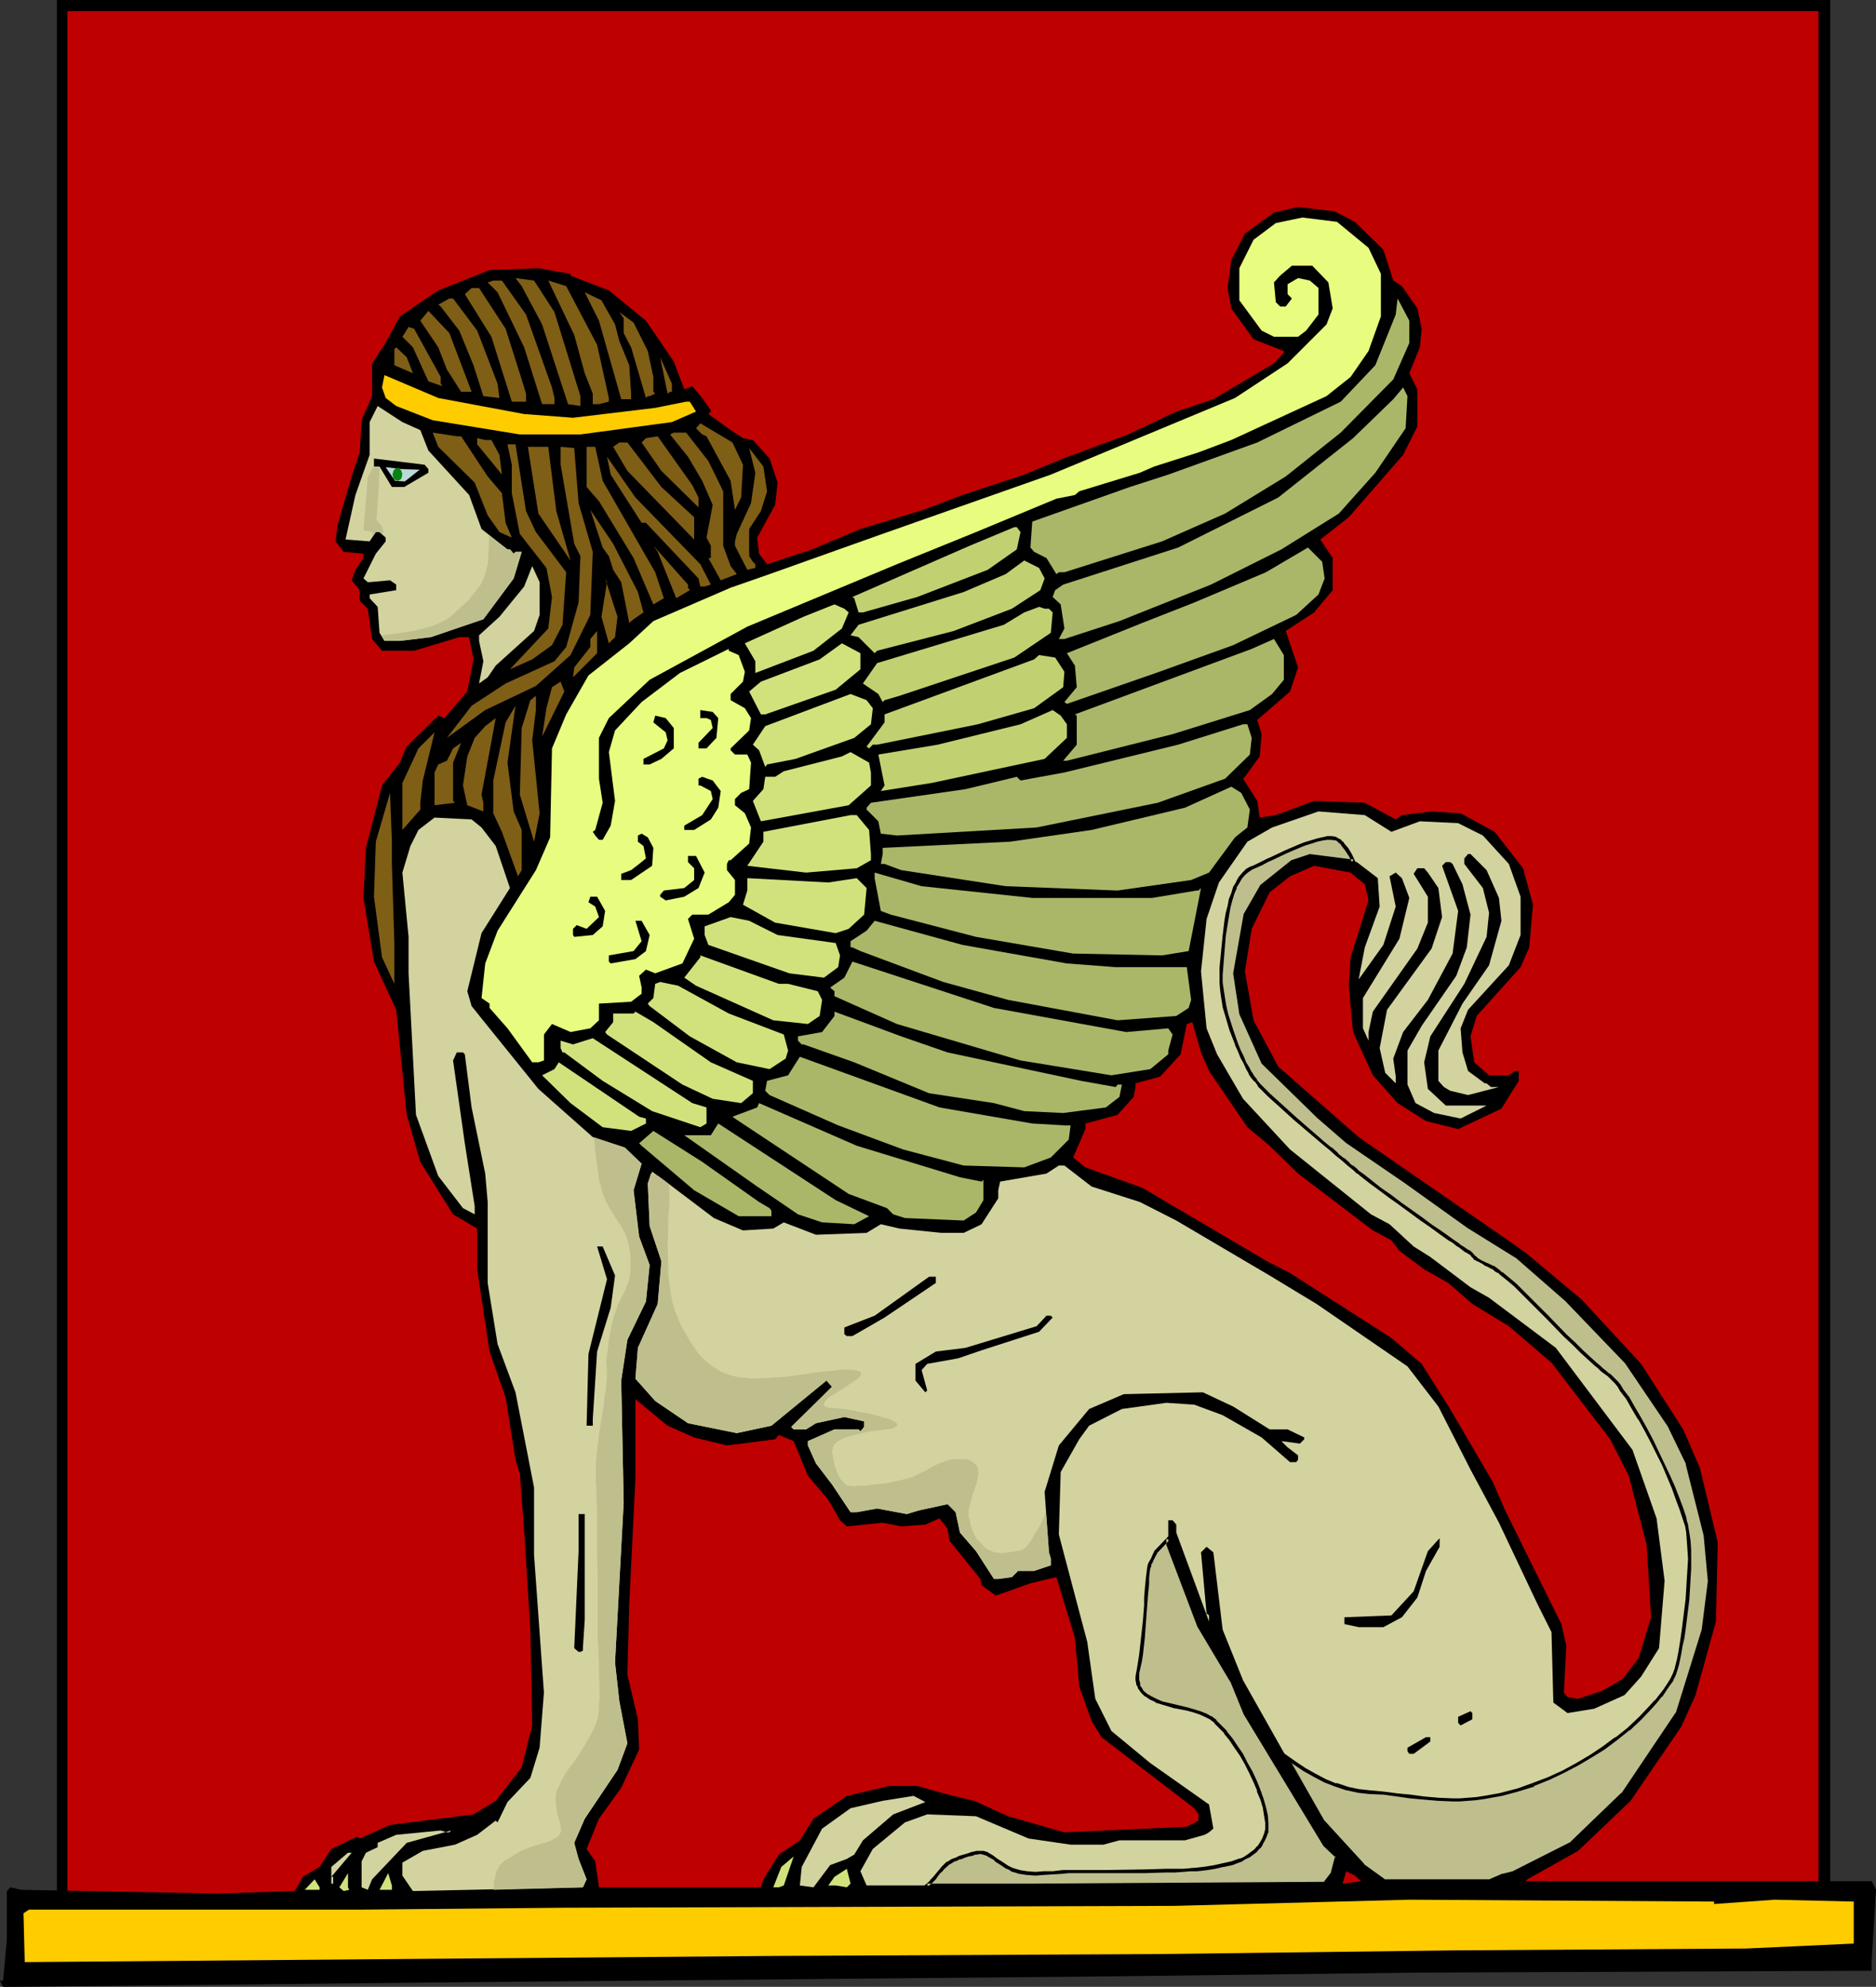 <?xml version="1.0" encoding="UTF-8" standalone="no"?>
<svg
   version="1.0"
   width="129.766mm"
   height="137.437mm"
   id="svg111"
   sodipodi:docname="Griffin 07.wmf"
   xmlns:inkscape="http://www.inkscape.org/namespaces/inkscape"
   xmlns:sodipodi="http://sodipodi.sourceforge.net/DTD/sodipodi-0.dtd"
   xmlns="http://www.w3.org/2000/svg"
   xmlns:svg="http://www.w3.org/2000/svg">
  <rect width="100%" height="100%" fill="#333333" stroke="none"/>
  <sodipodi:namedview
     id="namedview111"
     pagecolor="#ffffff"
     bordercolor="#000000"
     borderopacity="0.25"
     inkscape:showpageshadow="2"
     inkscape:pageopacity="0.0"
     inkscape:pagecheckerboard="0"
     inkscape:deskcolor="#d1d1d1"
     inkscape:document-units="mm" />
  <defs
     id="defs1">
    <pattern
       id="WMFhbasepattern"
       patternUnits="userSpaceOnUse"
       width="6"
       height="6"
       x="0"
       y="0" />
  </defs>
  <path
     style="fill:#000000;fill-opacity:1;fill-rule:evenodd;stroke:none"
     d="M 14.867,0 H 478.497 V 497.149 H 14.867 Z"
     id="path1" />
  <path
     style="fill:#bf0000;fill-opacity:1;fill-rule:evenodd;stroke:none"
     d="M 17.614,2.908 H 475.427 V 502.642 H 17.614 Z"
     id="path2" />
  <path
     style="fill:#000000;fill-opacity:1;fill-rule:evenodd;stroke:none"
     d="m 354.227,58.003 7.434,7.271 2.586,8.078 2.262,1.454 4.04,5.816 1.131,5.332 -0.485,4.847 -2.747,6.786 2.101,4.201 v 9.694 l -3.717,7.432 -14.221,16.319 -7.434,5.816 3.232,4.847 v 8.402 l -4.848,5.816 -7.434,4.847 3.232,9.533 -2.101,6.301 -8.565,7.432 1.131,3.716 -0.485,5.816 -3.878,5.332 -0.485,0.485 3.717,5.816 0.646,4.362 4.202,-0.646 10.019,-3.716 13.251,0.485 8.08,4.362 1.616,-1.131 7.757,-0.969 7.595,0.485 8.888,4.847 7.434,9.533 2.586,9.533 -0.97,11.148 -2.262,5.17 -11.474,12.764 -1.616,5.332 0.97,6.786 3.878,3.393 h 5.171 l 1.616,-1.131 h 0.97 v 2.585 l -4.525,7.271 -11.312,5.332 -8.403,-2.1 -7.434,-4.686 -6.464,-7.271 -5.171,-11.31 -1.131,-12.118 0.485,-7.432 4.686,-14.864 -0.97,-4.201 -3.717,-3.07 -9.534,-1.777 -6.302,2.747 -5.333,4.201 -4.686,9.533 -1.778,11.148 2.262,12.764 6.464,12.118 21.008,18.419 39.754,27.467 3.878,2.747 14.706,12.279 15.514,16.803 10.989,17.126 4.363,10.017 4.686,19.55 -0.485,20.681 -5.333,19.227 -3.717,8.24 -13.251,19.388 -13.736,13.087 -13.251,7.432 -0.485,0.485 h 90.496 l 1.131,2.262 -1.131,18.419 v 2.747 l -118.776,0.485 -79.346,0.969 -178.568,1.616 -108.272,1.131 H 0.808 L 0,517.83 H 0.808 L 1.778,507.328 v -12.926 l 0.97,-0.969 2.747,0.646 51.389,0.969 20.2,-0.646 2.101,-3.716 4.363,-2.585 3.07,-4.686 6.787,-3.231 0.646,0.485 7.918,-3.555 21.816,-2.747 5.818,-3.555 6.787,-8.725 2.747,-10.987 -0.485,-25.043 -1.616,-25.851 -1.131,-14.864 -1.131,-3.716 -2.586,-16.319 -4.202,-11.956 -3.232,-21.489 v -10.664 l -6.302,-3.716 -8.565,-13.733 -3.555,-12.279 -2.747,-27.467 -5.818,-12.602 -2.747,-16.642 0.646,-13.087 4.202,-16.319 4.686,-5.978 1.778,-4.201 8.242,-8.078 1.616,0.646 5.979,-6.947 1.616,-8.402 -1.131,-5.816 h -2.586 l -11.797,3.555 h -8.403 l -2.586,-3.07 -1.131,-7.917 -2.101,-2.1 v -2.747 l -2.101,-2.585 0.97,-2.747 2.101,-3.07 v -1.131 l -5.171,-0.485 -2.101,-2.747 0.485,-4.201 3.717,-12.764 2.101,-6.301 0.485,-8.402 2.747,-6.301 v -8.563 l 3.232,-4.847 4.04,-7.432 10.019,-6.786 13.413,-5.332 12.766,-0.485 5.333,0.969 3.07,0.485 v 0.485 l 10.019,3.878 9.696,7.917 7.272,10.664 2.747,7.271 2.101,-0.808 2.586,3.07 2.262,3.231 v 0.323 l -0.646,0.646 5.818,4.201 3.232,2.1 2.586,0.485 4.363,4.847 2.101,6.301 -0.646,5.816 -4.686,8.563 0.485,4.201 2.101,2.747 11.797,-3.878 12.605,-5.332 16.483,-5.009 10.181,-3.878 16.16,-5.332 10.181,-4.201 16.968,-6.301 12.605,-5.978 9.696,-3.231 15.837,-9.371 2.586,-2.747 v -0.485 l -7.918,-3.07 -5.818,-8.078 -0.97,-5.332 0.97,-7.271 3.555,-6.947 7.595,-5.493 6.302,-1.454 9.534,1.131 z"
     id="path3" />
  <path
     style="fill:#e8fc7f;fill-opacity:1;fill-rule:evenodd;stroke:none"
     d="m 357.782,64.789 3.232,6.786 v 11.148 l -3.232,9.048 -4.686,6.786 -6.302,5.009 -24.886,11.471 -8.565,3.231 -11.635,3.716 -3.717,1.616 -15.837,4.847 -1.131,0.969 -4.848,0.969 -21.008,8.725 -20.685,8.402 -39.107,16.319 -25.533,13.895 -10.666,10.017 -2.586,5.17 v 10.664 l 0.97,6.301 -1.939,7.109 -0.646,0.485 0.646,0.969 0.97,1.131 h 0.97 l 2.101,-3.716 1.131,-6.463 -1.616,-12.764 1.616,-5.655 6.949,-7.432 10.019,-7.594 12.766,-6.301 v 0.485 l 2.586,1.131 1.616,4.362 -0.485,2.585 -3.232,3.231 v 1.616 l 3.717,2.1 1.616,2.585 -0.485,3.231 -4.848,4.686 v 0.485 l 1.131,1.131 h 3.232 l 0.97,2.1 -0.485,6.947 -2.101,0.969 -1.616,1.616 v 1.616 l 2.586,2.1 1.616,3.716 -0.485,4.201 -4.848,4.362 h -0.485 l -0.485,0.969 v 1.616 l 2.101,2.585 v 3.878 l -1.616,1.939 -5.333,3.231 h -4.202 l -1.131,1.131 1.616,5.17 -3.07,6.463 -7.11,2.585 -2.424,-0.969 -1.778,1.616 0.646,3.07 v 1.616 l -2.747,2.1 -8.403,0.485 v 4.362 l -2.262,2.1 -5.171,0.969 -4.848,-2.1 -2.101,2.747 v 6.786 l -1.454,0.485 h -1.616 l -6.464,-8.886 -4.686,-5.332 v -1.131 l -2.101,-1.454 0.97,-9.048 3.232,-8.563 10.019,-15.834 3.717,-8.563 0.485,-23.266 3.717,-8.886 5.818,-10.179 10.666,-8.402 6.302,-5.816 20.2,-8.725 10.181,-3.555 28.118,-10.017 45.41,-15.995 48.157,-20.035 13.736,-9.048 10.181,-10.179 1.616,-4.201 -1.131,-6.786 -4.202,-4.362 h -5.333 l -3.07,2.585 -1.616,1.777 0.485,5.17 1.131,1.131 h 1.454 l 1.616,-2.1 -1.131,-1.131 v -2.585 l 2.747,-1.616 3.07,0.646 2.262,1.939 v 6.947 l -3.232,4.201 -2.101,1.616 h -6.302 l -3.232,-1.616 -5.818,-7.917 v -8.402 l 3.717,-7.432 5.818,-4.362 6.949,-1.454 9.05,1.131 z"
     id="path4" />
  <path
     style="fill:#7f5e16;fill-opacity:1;fill-rule:evenodd;stroke:none"
     d="m 144.955,81.593 6.787,21.973 v 2.585 l -3.232,-0.485 -6.787,-20.842 -5.333,-10.017 -1.616,-2.1 4.848,0.646 z"
     id="path5" />
  <path
     style="fill:#7f5e16;fill-opacity:1;fill-rule:evenodd;stroke:none"
     d="m 137.521,82.239 6.787,19.065 0.646,2.747 v 1.616 h -3.232 l -4.686,-14.864 -6.949,-14.38 -2.586,-2.585 1.454,-0.485 h 2.262 z"
     id="path6" />
  <path
     style="fill:#7f5e16;fill-opacity:1;fill-rule:evenodd;stroke:none"
     d="m 156.105,90.156 3.07,13.895 v 0.969 l -2.586,0.646 h -1.616 v -2.747 l -2.101,-5.332 -2.747,-10.017 -6.787,-14.218 4.686,1.454 z"
     id="path7" />
  <path
     style="fill:#7f5e16;fill-opacity:1;fill-rule:evenodd;stroke:none"
     d="m 132.189,85.955 4.202,13.249 1.131,3.716 v 2.1 h -3.717 l -5.333,-16.965 -6.949,-11.148 1.778,-1.616 h 1.939 z"
     id="path8" />
  <path
     style="fill:#7f5e16;fill-opacity:1;fill-rule:evenodd;stroke:none"
     d="m 160.792,84.824 1.131,4.362 2.586,6.301 0.485,7.432 v 1.454 h -2.586 l -5.818,-20.519 -3.717,-7.432 4.363,2.1 z"
     id="path9" />
  <path
     style="fill:#7f5e16;fill-opacity:1;fill-rule:evenodd;stroke:none"
     d="m 124.755,86.44 5.333,13.895 0.485,3.716 -4.202,-0.485 -2.586,-8.078 -3.717,-9.048 -4.848,-6.301 -0.646,-0.485 2.909,-1.616 h 0.97 z"
     id="path10" />
  <path
     style="fill:#aab768;fill-opacity:1;fill-rule:evenodd;stroke:none"
     d="m 368.448,89.671 -4.202,9.533 -13.736,13.895 -14.382,11.471 -15.837,9.694 -16.483,7.271 -25.533,8.078 h -1.454 l -0.646,0.485 -2.586,-4.201 -3.232,-1.616 -0.97,-1.131 0.485,-6.786 25.533,-9.048 10.019,-3.231 23.27,-8.402 21.816,-10.664 9.05,-9.533 5.333,-13.249 0.485,-4.201 3.07,5.816 z"
     id="path11" />
  <path
     style="fill:#7f5e16;fill-opacity:1;fill-rule:evenodd;stroke:none"
     d="m 123.301,102.435 h -2.747 l -3.717,-5.816 -2.262,-5.816 -4.686,-6.947 2.101,-2.585 5.494,5.816 z"
     id="path12" />
  <path
     style="fill:#7f5e16;fill-opacity:1;fill-rule:evenodd;stroke:none"
     d="m 169.357,91.771 1.454,6.786 v 3.878 l 0.485,0.485 -1.454,0.646 h -0.485 l -0.485,0.485 -3.878,-13.249 -1.939,-3.716 v -3.878 l -1.131,-1.616 3.717,2.747 z"
     id="path13" />
  <path
     style="fill:#7f5e16;fill-opacity:1;fill-rule:evenodd;stroke:none"
     d="m 115.221,98.557 v 1.777 l 0.485,0.646 -3.717,-1.293 -4.04,-8.886 -2.747,-2.747 1.616,-2.585 1.454,0.485 z"
     id="path14" />
  <path
     style="fill:#7f5e16;fill-opacity:1;fill-rule:evenodd;stroke:none"
     d="m 107.949,97.588 -4.848,-2.1 v -4.201 l 0.485,-0.485 2.747,2.585 z"
     id="path15" />
  <path
     style="fill:#7f5e16;fill-opacity:1;fill-rule:evenodd;stroke:none"
     d="m 175.659,102.435 h -0.485 l -0.646,0.485 -1.939,-9.533 3.07,6.947 z"
     id="path16" />
  <path
     style="fill:#ffcc00;fill-opacity:1;fill-rule:evenodd;stroke:none"
     d="m 137.037,108.251 12.766,0.969 21.493,-2.585 8.08,-1.616 h 0.97 l 1.616,2.585 -6.302,2.747 -23.917,3.231 h -15.837 l -22.786,-3.716 -9.534,-3.716 -2.747,-2.1 -0.97,-2.747 0.646,-3.231 14.059,5.978 z"
     id="path17" />
  <path
     style="fill:#aab768;fill-opacity:1;fill-rule:evenodd;stroke:none"
     d="m 367.478,111.968 -7.918,11.633 -9.534,10.664 -15.029,9.371 -18.422,9.209 -23.917,9.533 -14.382,4.686 h -1.454 l 1.454,-2.747 -0.97,-6.301 -2.101,-1.939 0.646,-1.777 2.101,-1.454 30.058,-9.694 26.179,-13.087 19.554,-15.511 10.504,-10.179 2.586,-3.07 1.131,2.262 z"
     id="path18" />
  <path
     style="fill:#d3d3a0;fill-opacity:1;fill-rule:evenodd;stroke:none"
     d="m 109.888,112.452 2.101,5.332 10.666,11.633 3.232,8.886 6.787,5.332 h 0.646 l 0.97,1.131 0.485,-0.485 h 1.616 l -2.101,6.947 -7.918,10.664 -13.736,4.686 -8.08,0.969 h -4.04 l -1.293,-2.1 -0.485,-6.786 -2.101,-2.262 v -0.969 l 6.949,-1.131 v -1.454 l -1.616,-1.131 -5.333,0.485 h -0.485 l -1.131,-0.969 3.232,-6.463 2.586,-3.231 v -0.969 l -1.616,-1.454 h -0.97 l -1.616,2.424 -6.302,-0.485 2.586,-11.633 3.717,-10.502 v -8.563 l 2.101,-4.201 6.464,4.201 z"
     id="path19" />
  <path
     style="fill:#7f5e16;fill-opacity:1;fill-rule:evenodd;stroke:none"
     d="m 194.243,121.5 -0.485,8.563 -1.616,3.231 -1.131,-7.594 -6.302,-11.633 -1.131,-0.485 -1.616,-1.616 1.131,-1.293 8.403,5.009 z"
     id="path20" />
  <path
     style="fill:#7f5e16;fill-opacity:1;fill-rule:evenodd;stroke:none"
     d="m 120.553,114.068 6.949,10.502 3.717,4.362 0.97,7.755 1.616,3.878 -3.232,-1.454 -3.07,-4.362 -3.394,-8.563 -9.534,-9.371 -1.454,-3.716 6.302,0.969 z"
     id="path21" />
  <path
     style="fill:#7f5e16;fill-opacity:1;fill-rule:evenodd;stroke:none"
     d="m 185.193,120.531 3.878,7.917 v 14.218 l 1.939,5.332 1.616,2.1 -4.202,1.616 -3.232,-5.816 h 0.646 v -3.231 l -1.131,-2.1 1.616,-8.563 -2.747,-6.301 -3.717,-6.301 -4.686,-5.816 0.97,-0.485 h 3.232 z"
     id="path22" />
  <path
     style="fill:#7f5e16;fill-opacity:1;fill-rule:evenodd;stroke:none"
     d="m 182.608,130.063 v 2.585 l -9.696,-9.533 -5.171,-7.432 1.131,-1.131 3.07,-0.485 9.05,12.764 z"
     id="path23" />
  <path
     style="fill:#7f5e16;fill-opacity:1;fill-rule:evenodd;stroke:none"
     d="m 128.472,115.037 2.101,3.878 0.646,5.17 -6.464,-7.917 v -1.616 l 2.101,0.485 z"
     id="path24" />
  <path
     style="fill:#7f5e16;fill-opacity:1;fill-rule:evenodd;stroke:none"
     d="m 172.912,127.317 8.565,7.917 v 5.816 l -17.453,-17.934 -3.717,-6.301 1.616,-1.131 h 2.101 z"
     id="path25" />
  <path
     style="fill:#7f5e16;fill-opacity:1;fill-rule:evenodd;stroke:none"
     d="m 137.521,133.618 2.586,5.493 7.918,10.502 -0.97,13.733 -2.747,5.332 -5.171,3.716 -5.818,2.585 10.019,-10.664 0.97,-8.24 -1.454,-7.594 -6.949,-8.886 -2.101,-10.664 v -7.432 l -1.131,-5.332 h 2.101 z"
     id="path26" />
  <path
     style="fill:#7f5e16;fill-opacity:1;fill-rule:evenodd;stroke:none"
     d="m 145.44,133.618 3.717,12.926 -8.403,-12.279 -2.747,-17.449 h 5.333 z"
     id="path27" />
  <path
     style="fill:#7f5e16;fill-opacity:1;fill-rule:evenodd;stroke:none"
     d="m 151.257,131.517 3.717,12.764 -0.646,16.48 -5.171,10.502 -9.05,8.078 -13.251,6.301 -10.019,7.271 6.464,-8.402 8.888,-5.816 12.766,-5.816 3.07,-3.716 3.232,-11.633 0.485,-12.118 -1.616,-3.231 -3.555,-20.681 v -4.686 l 3.555,0.323 z"
     id="path28" />
  <path
     style="fill:#7f5e16;fill-opacity:1;fill-rule:evenodd;stroke:none"
     d="m 157.56,125.701 13.736,23.912 2.262,6.786 -2.747,1.616 -5.171,-12.118 -9.05,-14.864 -3.232,-3.716 v -10.502 h 2.262 z"
     id="path29" />
  <path
     style="fill:#7f5e16;fill-opacity:1;fill-rule:evenodd;stroke:none"
     d="m 200.545,128.448 -1.616,5.17 -3.07,4.686 v 7.109 l 0.97,1.454 0.646,0.646 v 0.969 l -2.101,0.485 -3.232,-6.301 v -1.131 l 0.485,-1.939 3.717,-8.078 1.131,-7.917 -1.616,-6.463 3.717,4.847 z"
     id="path30" />
  <path
     style="fill:#7f5e16;fill-opacity:1;fill-rule:evenodd;stroke:none"
     d="m 183.093,147.513 2.747,5.332 -1.616,0.485 h -1.131 l -0.485,-2.1 -13.736,-14.541 h -1.131 l -8.08,-12.602 -0.97,-4.686 7.434,10.664 z"
     id="path31" />
  <path
     style="fill:#000000;fill-opacity:1;fill-rule:evenodd;stroke:none"
     d="m 111.989,122.631 v 0.969 l -6.302,3.716 h -3.232 l -3.232,-5.332 h -1.454 v -2.1 l 13.251,1.616 z"
     id="path32" />
  <path
     style="fill:#bcd8d8;fill-opacity:1;fill-rule:evenodd;stroke:none"
     d="m 105.848,125.863 -2.586,-0.162 -2.424,-3.555 4.202,0.485 4.686,0.162 z"
     id="path33" />
  <path
     style="fill:#7f5e16;fill-opacity:1;fill-rule:evenodd;stroke:none"
     d="m 166.771,154.783 1.454,5.332 -2.586,1.777 -1.131,0.969 -2.101,-10.664 -2.101,-3.231 -1.131,-3.555 -1.616,-2.262 -2.586,-7.917 -0.646,-1.939 5.979,8.886 z"
     id="path34" />
  <path
     style="fill:#c1d172;fill-opacity:1;fill-rule:evenodd;stroke:none"
     d="m 266.801,139.111 -0.97,4.524 -7.595,5.332 -18.422,7.109 -14.221,4.039 h -1.131 l -1.131,-3.716 -0.485,-0.323 30.704,-13.41 11.635,-4.847 h 0.646 z"
     id="path35" />
  <path
     style="fill:#7f5e16;fill-opacity:1;fill-rule:evenodd;stroke:none"
     d="m 179.861,153.652 0.485,0.646 -3.555,2.1 -4.848,-12.118 -1.131,-1.616 9.05,10.179 z"
     id="path36" />
  <path
     style="fill:#aab768;fill-opacity:1;fill-rule:evenodd;stroke:none"
     d="m 346.308,151.229 -1.616,4.201 -5.818,5.332 -16.483,7.917 -20.2,7.271 -23.27,8.078 -0.646,-0.485 3.232,-3.878 -0.485,-5.655 -2.101,-3.231 19.715,-7.917 13.574,-5.332 18.746,-7.917 10.989,-6.463 3.717,3.716 z"
     id="path37" />
  <path
     style="fill:#c1d172;fill-opacity:1;fill-rule:evenodd;stroke:none"
     d="m 273.104,151.229 -1.131,3.07 -7.434,4.847 -15.19,5.816 -20.038,5.17 -0.646,0.646 -4.202,-4.201 -2.101,-0.485 2.101,-2.747 27.472,-8.563 10.989,-4.686 4.848,-3.555 3.878,1.939 z"
     id="path38" />
  <path
     style="fill:#d3d3a0;fill-opacity:1;fill-rule:evenodd;stroke:none"
     d="m 141.077,160.762 -1.454,4.201 -10.019,9.048 -2.101,3.07 -2.262,1.616 1.131,-5.816 -1.131,-5.332 v -1.454 l 5.333,-4.847 6.464,-7.917 2.101,-5.332 1.939,4.201 z"
     id="path39" />
  <path
     style="fill:#7f5e16;fill-opacity:1;fill-rule:evenodd;stroke:none"
     d="m 160.792,166.578 -1.616,1.616 -1.939,-6.947 1.454,-9.048 -0.485,-0.969 3.232,10.017 z"
     id="path40" />
  <path
     style="fill:#d1e27c;fill-opacity:1;fill-rule:evenodd;stroke:none"
     d="m 220.745,159.146 1.131,0.969 -1.778,4.201 -7.434,5.816 -15.19,5.816 v -3.07 l -2.747,-4.686 15.352,-6.947 8.08,-3.231 1.454,0.646 z"
     id="path41" />
  <path
     style="fill:#c1d172;fill-opacity:1;fill-rule:evenodd;stroke:none"
     d="m 274.235,159.146 0.97,0.969 -0.485,5.332 -9.534,6.463 -30.058,10.017 -3.878,1.131 -0.485,0.485 -1.131,-2.1 -4.04,-2.747 3.717,-5.332 33.128,-10.017 5.333,-3.231 3.878,-1.454 1.454,0.485 z"
     id="path42" />
  <path
     style="fill:#7f5e16;fill-opacity:1;fill-rule:evenodd;stroke:none"
     d="m 149.803,177.08 0.323,-2.585 4.202,-5.332 v -2.1 l 1.778,-2.1 v 5.816 z"
     id="path43" />
  <path
     style="fill:#aab768;fill-opacity:1;fill-rule:evenodd;stroke:none"
     d="m 335.643,177.726 -3.07,3.716 -5.818,4.201 -20.2,6.301 -27.634,6.947 h -0.97 l 3.555,-4.201 v -7.594 l -0.485,-0.323 46.218,-17.126 5.818,-2.585 2.586,4.201 z"
     id="path44" />
  <path
     style="fill:#d1e27c;fill-opacity:1;fill-rule:evenodd;stroke:none"
     d="m 224.947,174.98 -6.464,5.332 -18.422,6.463 h -1.131 l -3.07,-5.978 3.07,-2.585 15.352,-5.816 5.818,-4.201 4.848,2.585 z"
     id="path45" />
  <path
     style="fill:#c1d172;fill-opacity:1;fill-rule:evenodd;stroke:none"
     d="m 278.275,175.626 -0.323,4.039 -7.595,5.493 -14.706,4.201 -26.341,5.332 h -1.131 l -0.97,0.969 -0.646,-0.485 4.686,-6.301 v -2.1 l 39.107,-14.38 1.293,-1.131 4.202,0.646 z"
     id="path46" />
  <path
     style="fill:#7f5e16;fill-opacity:1;fill-rule:evenodd;stroke:none"
     d="m 141.723,192.591 1.131,-7.432 1.454,-5.493 2.262,-1.454 0.97,2.585 z"
     id="path47" />
  <path
     style="fill:#d1e27c;fill-opacity:1;fill-rule:evenodd;stroke:none"
     d="m 228.179,185.159 -0.485,4.201 -4.363,3.555 -15.352,5.493 -7.434,1.454 -0.485,0.646 -1.616,-4.362 -1.616,-1.454 3.232,-4.847 22.301,-8.402 4.202,1.616 z"
     id="path48" />
  <path
     style="fill:#7f5e16;fill-opacity:1;fill-rule:evenodd;stroke:none"
     d="m 139.137,193.56 1.939,19.065 -1.454,7.432 -3.717,-12.279 0.485,-17.449 2.262,-7.271 1.454,-1.131 v 3.716 z"
     id="path49" />
  <path
     style="fill:#7f5e16;fill-opacity:1;fill-rule:evenodd;stroke:none"
     d="m 134.289,212.141 2.101,4.847 v 10.502 l -0.97,1.616 -4.202,-11.633 -2.262,-4.847 v -8.563 l 3.232,-15.188 2.586,-4.362 -2.101,14.864 z"
     id="path50" />
  <path
     style="fill:#000000;fill-opacity:1;fill-rule:evenodd;stroke:none"
     d="m 187.779,187.744 -0.485,5.17 -2.586,2.747 h -2.101 v -1.454 l 3.717,-3.878 -0.485,-2.1 -1.131,-0.485 h -1.616 v -2.1 l 3.232,0.485 z"
     id="path51" />
  <path
     style="fill:#c1d172;fill-opacity:1;fill-rule:evenodd;stroke:none"
     d="m 278.921,189.359 v 3.555 l -5.818,5.493 -29.573,6.301 -13.251,2.1 0.97,-1.454 -1.616,-8.078 15.514,-2.585 21.654,-5.332 8.403,-3.716 2.101,1.454 z"
     id="path52" />
  <path
     style="fill:#000000;fill-opacity:1;fill-rule:evenodd;stroke:none"
     d="m 176.144,190.329 v 5.332 l -3.232,2.747 -3.07,1.454 h -1.616 v -1.454 l 5.333,-2.747 0.97,-2.1 -0.485,-2.1 -3.232,-2.585 0.485,-1.777 2.747,0.646 z"
     id="path53" />
  <path
     style="fill:#7f5e16;fill-opacity:1;fill-rule:evenodd;stroke:none"
     d="m 126.371,209.879 v 2.262 l -4.202,-1.616 -1.131,-5.17 1.131,-7.594 1.939,-4.847 2.747,-3.07 2.747,-2.1 -3.717,20.035 z"
     id="path54" />
  <path
     style="fill:#aab768;fill-opacity:1;fill-rule:evenodd;stroke:none"
     d="m 327.24,192.914 -0.485,4.362 -6.464,6.301 -17.614,6.301 -31.674,6.463 -36.522,2.1 -4.202,-0.485 -0.646,-3.231 -3.07,-3.07 v -0.485 l 1.131,-1.293 24.725,-3.555 13.413,-3.231 0.97,0.969 11.474,-2.1 29.734,-7.271 16.968,-5.332 h 1.131 z"
     id="path55" />
  <path
     style="fill:#7f5e16;fill-opacity:1;fill-rule:evenodd;stroke:none"
     d="m 109.888,209.879 v 1.777 l -4.686,5.332 V 204.708 l 4.202,-9.048 4.202,-4.201 -3.07,12.602 z"
     id="path56" />
  <path
     style="fill:#7f5e16;fill-opacity:1;fill-rule:evenodd;stroke:none"
     d="m 118.453,209.394 0.485,0.485 -5.333,0.646 v -8.563 l 0.97,-2.1 2.262,-0.969 1.616,-3.231 2.101,-1.454 -2.101,5.17 z"
     id="path57" />
  <path
     style="fill:#d1e27c;fill-opacity:1;fill-rule:evenodd;stroke:none"
     d="m 227.694,201.962 v 3.393 l -5.818,5.17 -22.947,4.201 -2.101,-5.332 2.747,-3.07 0.485,-3.231 h 2.586 l 2.262,-1.454 15.19,-3.878 2.262,-1.131 4.848,2.747 z"
     id="path58" />
  <path
     style="fill:#000000;fill-opacity:1;fill-rule:evenodd;stroke:none"
     d="m 188.425,206.809 -0.646,4.362 -1.939,3.07 -4.363,2.747 H 178.891 v -1.131 l 4.686,-2.747 2.747,-4.201 -0.485,-2.1 -2.747,-1.454 h -0.485 v -1.777 l 0.97,-0.485 2.747,0.969 z"
     id="path59" />
  <path
     style="fill:#aab768;fill-opacity:1;fill-rule:evenodd;stroke:none"
     d="m 326.755,211.656 -0.646,4.686 -3.232,2.585 -6.787,9.209 -4.686,1.939 -19.23,2.747 -29.25,-1.131 -27.31,-4.201 -4.363,-1.616 h -0.97 l 0.485,-2.585 v -1.616 l 33.29,-1.616 21.331,-3.07 24.402,-5.816 12.12,-5.493 2.586,1.616 z"
     id="path60" />
  <path
     style="fill:#7f5e16;fill-opacity:1;fill-rule:evenodd;stroke:none"
     d="m 102.454,225.874 0.646,20.681 v 10.664 l -3.232,-6.947 -2.101,-15.834 0.485,-14.38 3.717,-12.764 0.485,12.764 z"
     id="path61" />
  <path
     style="fill:#d3d3a0;fill-opacity:1;fill-rule:evenodd;stroke:none"
     d="m 363.761,217.472 7.434,-2.747 10.019,0.485 6.464,3.231 6.787,7.432 3.07,8.563 v 10.017 l -3.07,7.917 -10.666,11.633 -1.939,4.847 0.485,6.301 1.454,4.847 4.363,3.231 h 0.485 l 1.131,0.969 h 2.101 l -8.08,2.1 -4.686,-1.131 -1.616,-0.969 -1.454,-1.616 v -7.917 l 6.302,-12.279 6.949,-10.017 3.232,-11.633 -0.646,-5.978 -3.232,-7.271 -4.202,-4.201 h -0.646 l -0.97,1.131 v 1.454 l 4.848,6.301 1.616,6.463 -0.646,6.301 -5.818,12.279 -8.888,13.733 -1.616,6.786 0.97,6.947 4.686,4.362 h 10.666 l -6.787,3.393 -6.949,-1.454 -4.848,-2.585 -2.101,-4.847 v -8.886 l 3.717,-6.463 9.05,-13.087 2.747,-7.432 0.97,-8.563 -2.101,-7.917 -2.586,-5.332 -0.646,-0.485 h -1.131 l -0.97,0.969 4.202,11.795 -1.454,11.148 -6.464,12.118 -6.464,8.402 -2.586,6.947 0.646,4.686 v 1.777 l -2.747,-2.747 -1.454,-6.463 1.939,-10.017 11.635,-15.995 2.747,-8.24 -0.97,-7.594 -2.747,-4.039 -0.97,-1.131 h -1.778 l -0.97,1.454 3.717,5.978 v 6.786 l -2.747,6.786 -11.635,16.48 -1.131,5.332 v 2.262 l -1.454,-3.231 v -7.917 l 9.534,-15.511 2.586,-10.664 -1.939,-5.17 -1.616,-1.454 -1.616,0.969 1.616,7.917 -3.232,10.017 -6.464,9.048 1.616,-8.402 3.878,-10.664 -0.485,-7.432 -5.494,-4.201 -12.282,-1.616 -4.686,1.616 -7.918,6.301 -4.363,7.432 -2.586,15.349 1.616,10.502 5.818,12.764 14.382,14.218 7.272,6.301 15.514,10.664 16.322,11.633 12.766,8.078 12.928,11.148 15.675,16.48 11.15,16.48 4.848,9.856 4.686,18.58 1.131,12.118 -1.616,12.764 -6.787,21.812 -14.382,21.166 -13.251,12.764 -15.352,7.917 -2.586,0.646 -3.717,1.454 h -27.149 l -5.818,-4.201 -10.666,-11.633 -20.685,-36.676 -5.333,-13.249 -2.424,-20.196 -1.778,-1.454 -1.454,1.454 1.454,15.995 0.646,0.485 v 1.616 l -8.565,-23.266 v -2.1 l -0.97,-1.131 h -1.131 v 6.463 l 7.918,21.166 8.565,14.218 3.555,8.563 20.846,34.414 3.232,3.07 -1.131,4.362 -2.101,2.747 -77.406,0.485 h -42.339 l -1.616,-3.716 3.232,-5.816 8.403,-6.947 5.818,-2.1 12.766,0.485 13.736,5.816 10.989,1.616 h 8.565 l 4.202,-1.131 h 17.13 l 5.171,-1.454 1.131,-0.646 1.131,-0.969 -1.131,-6.301 -15.352,-10.825 -10.181,-8.402 -4.202,-8.402 -2.101,-14.864 -4.363,-16.48 -3.07,-11.633 0.485,-16.319 4.848,-8.563 2.586,-3.555 8.565,-4.362 11.635,-1.616 7.272,0.485 7.434,2.747 10.181,5.816 7.434,6.463 h 1.616 l 0.485,-0.646 v -1.131 l -2.747,-2.1 -1.616,-1.616 4.848,0.646 1.131,-1.131 v -0.485 l -4.363,-2.1 h -4.686 l -9.534,-5.978 -7.918,-3.716 -20.685,0.485 -9.05,3.878 -7.918,9.533 -3.717,12.118 1.131,15.834 0.485,1.616 v 1.777 l -4.363,1.454 h -4.202 l -1.616,1.616 -3.555,0.485 h -1.131 l -4.686,-7.271 -4.202,-4.847 -1.131,-5.332 -2.101,-2.1 -7.434,1.616 -3.232,0.969 -7.757,-1.454 -5.333,0.969 h -1.616 l -4.848,-7.271 -4.202,-5.493 -2.101,-4.686 v -1.131 l 6.949,-3.07 h 6.302 l 0.485,0.485 0.97,-1.131 v -1.454 l -5.171,-1.131 -7.434,1.616 -2.586,1.616 h -3.232 l -0.646,-0.646 10.666,-10.502 -1.454,-1.616 -14.382,11.795 -9.05,1.939 -12.766,-2.585 -8.565,-5.816 -5.171,-5.816 0.646,-8.078 5.171,-11.471 0.97,-11.148 -3.07,-9.209 -0.485,-11.148 1.131,-3.07 3.555,2.585 12.605,9.533 7.595,3.231 7.918,-0.485 2.747,-1.616 8.403,3.231 13.251,-0.485 3.717,-2.262 4.848,1.131 10.989,1.131 h 5.818 l 3.717,-1.777 0.97,-0.485 4.363,-6.786 v -2.1 l 0.485,-2.262 12.12,-2.1 3.232,-2.1 h 1.454 l 7.11,5.493 12.605,4.039 9.534,4.847 24.402,14.38 12.282,7.432 23.755,16.319 8.08,10.502 8.403,16.48 7.434,13.895 10.019,21.166 3.717,7.432 0.485,18.419 3.717,2.747 6.949,-1.131 7.918,-3.555 1.616,-1.777 2.747,-3.07 4.686,-7.432 1.454,-17.611 -2.101,-16.319 -6.302,-17.934 -20.038,-26.659 -17.453,-13.087 -4.848,-2.747 -10.504,-7.917 -4.363,-2.747 -6.302,-5.816 -4.848,-2.585 -21.17,-16.965 -12.282,-13.249 -6.787,-11.633 -2.747,-6.786 -1.454,-14.864 1.454,-13.733 3.232,-9.533 7.434,-10.664 6.464,-3.716 12.12,-4.201 12.12,0.969 z"
     id="path62" />
  <path
     style="fill:#d1e27c;fill-opacity:1;fill-rule:evenodd;stroke:none"
     d="m 227.209,216.988 0.485,6.301 v 1.616 l -3.717,2.1 -13.251,1.131 -15.352,-1.777 4.202,-6.301 v -2.585 l 22.786,-4.362 h 1.616 z"
     id="path63" />
  <path
     style="fill:#d3d3a0;fill-opacity:1;fill-rule:evenodd;stroke:none"
     d="m 125.886,216.341 3.717,4.847 3.717,10.987 -7.434,11.795 -3.717,15.188 1.131,3.878 2.586,3.231 14.867,18.419 14.221,12.602 8.403,2.747 4.363,4.201 -2.101,6.947 1.454,12.118 2.747,7.432 -0.97,9.533 -4.848,10.017 -1.616,10.664 0.646,31.829 -2.262,41.846 1.131,10.179 2.101,10.987 -2.586,6.947 -8.565,12.764 -2.747,6.301 1.131,4.201 2.101,5.332 -0.97,2.1 -44.44,0.969 -2.747,-4.039 v -3.393 l 5.333,-3.07 8.403,-1.616 5.818,-2.585 4.848,-3.716 0.485,0.485 2.586,-5.332 5.979,-6.301 2.424,-7.917 1.131,-14.38 -2.586,-36.03 v -17.611 l -4.848,-24.882 -4.686,-12.602 -2.586,-15.995 v -21.166 l -0.646,-7.432 -3.555,-17.288 -1.778,-13.895 -0.485,-0.485 h -1.616 l -0.97,2.1 3.07,21.65 2.586,16.48 v 2.1 l -3.07,-1.616 -6.464,-8.402 -5.818,-15.995 -1.939,-36.999 v -9.533 l -1.616,-16.803 2.101,-6.947 2.101,-4.201 4.202,-3.231 9.696,0.485 z"
     id="path64" />
  <path
     style="fill:#000000;fill-opacity:1;fill-rule:evenodd;stroke:none"
     d="m 170.811,221.673 -0.323,4.686 -5.494,3.716 h -2.586 v -1.616 l 2.586,-0.969 2.101,-1.616 1.778,-1.454 -0.646,-3.231 -1.454,-1.131 v -1.616 l 0.97,-0.485 1.616,0.969 z"
     id="path65" />
  <path
     style="fill:#000000;fill-opacity:1;fill-rule:evenodd;stroke:none"
     d="m 184.224,228.136 -1.616,4.039 -3.717,2.262 -4.848,0.969 -1.454,-0.969 v -0.485 l 0.97,-1.131 5.333,-0.646 2.586,-2.1 v -3.07 l -1.616,-1.616 v -1.616 h 2.101 z"
     id="path66" />
  <path
     style="fill:#aab768;fill-opacity:1;fill-rule:evenodd;stroke:none"
     d="m 269.872,234.76 h 31.35 l 11.635,-1.939 h 0.485 l 0.646,-0.646 -3.232,16.48 -6.949,1.131 -23.27,-0.485 -25.371,-4.362 -22.301,-5.816 -2.586,-0.969 -1.616,-8.563 v -1.454 l 12.282,3.555 z"
     id="path67" />
  <path
     style="fill:#d1e27c;fill-opacity:1;fill-rule:evenodd;stroke:none"
     d="m 223.977,229.59 2.586,2.585 -0.646,6.947 -4.04,3.716 -3.394,1.131 -15.837,-2.747 -8.403,-4.686 1.131,-3.716 v -3.231 l 21.17,1.131 z"
     id="path68" />
  <path
     style="fill:#000000;fill-opacity:1;fill-rule:evenodd;stroke:none"
     d="m 158.206,238.153 -0.646,4.039 -2.586,2.262 -4.848,0.485 -0.323,-0.485 v -1.616 l 0.97,-0.969 2.586,0.969 3.232,-3.07 -0.97,-2.747 -1.778,-1.131 0.485,-1.454 h 1.778 z"
     id="path69" />
  <path
     style="fill:#d1e27c;fill-opacity:1;fill-rule:evenodd;stroke:none"
     d="m 203.293,244.454 15.19,2.1 1.131,3.231 -0.485,3.07 -3.717,2.747 -9.05,-1.131 -21.17,-7.432 -0.97,-2.585 v -2.262 l 6.787,-2.424 4.848,0.969 z"
     id="path70" />
  <path
     style="fill:#000000;fill-opacity:1;fill-rule:evenodd;stroke:none"
     d="m 169.841,244.454 -0.97,4.201 -2.747,2.1 -6.464,1.131 -0.485,-0.485 v -1.616 l 6.464,-1.131 2.101,-2.585 -1.616,-5.332 h 1.616 z"
     id="path71" />
  <path
     style="fill:#aab768;fill-opacity:1;fill-rule:evenodd;stroke:none"
     d="m 278.921,251.887 12.766,0.969 h 18.584 l 1.131,8.563 -0.646,2.1 -3.232,2.1 -15.352,1.131 -28.603,-5.332 -16.968,-4.686 -21.654,-8.078 -2.101,-0.969 h -0.485 v -1.616 l 4.202,-2.747 2.101,-2.585 22.947,6.301 z"
     id="path72" />
  <path
     style="fill:#d1e27c;fill-opacity:1;fill-rule:evenodd;stroke:none"
     d="m 206.04,257.218 7.757,1.939 1.131,2.262 -0.646,4.201 -3.07,2.1 -9.05,-0.969 -20.2,-9.048 -3.07,-2.1 4.202,-5.332 v -0.485 l 20.523,7.432 z"
     id="path73" />
  <path
     style="fill:#aab768;fill-opacity:1;fill-rule:evenodd;stroke:none"
     d="m 294.435,269.821 10.989,-0.969 1.131,1.616 -1.131,4.201 v 0.969 l -4.686,3.878 -10.181,1.616 -23.755,-3.878 -32.32,-9.533 -16.322,-7.271 v -1.293 l -1.131,-0.969 3.717,-2.585 2.101,-4.201 37.006,12.118 z"
     id="path74" />
  <path
     style="fill:#d1e27c;fill-opacity:1;fill-rule:evenodd;stroke:none"
     d="m 190.526,264.974 14.382,5.493 1.131,4.201 -0.646,2.1 -4.202,2.747 -8.565,-1.777 -12.282,-6.786 -10.504,-7.917 -0.485,-0.646 1.454,-1.454 0.485,-3.716 1.293,-0.485 4.686,0.969 z"
     id="path75" />
  <path
     style="fill:#d1e27c;fill-opacity:1;fill-rule:evenodd;stroke:none"
     d="m 185.84,277.738 10.989,4.847 v 3.231 l -3.07,2.585 -7.434,-1.131 -7.918,-3.716 -19.715,-13.087 -0.485,-0.646 2.101,-2.585 v -2.262 h 5.333 l 0.485,-0.485 4.686,2.747 z"
     id="path76" />
  <path
     style="fill:#aab768;fill-opacity:1;fill-rule:evenodd;stroke:none"
     d="m 247.733,275.153 34.906,7.432 9.05,1.616 0.485,-0.646 h 1.131 l -0.646,3.231 -3.555,2.747 -11.15,1.454 -10.181,-0.485 -7.918,-2.1 -16.968,-2.585 -19.554,-8.078 -13.251,-4.686 h -0.485 l -0.97,-0.969 v -1.131 l 6.302,-1.131 3.232,-4.201 v -1.131 l 17.453,6.463 z"
     id="path77" />
  <path
     style="fill:#bf0000;fill-opacity:1;fill-rule:evenodd;stroke:none"
     d="m 316.089,280 10.019,14.703 5.818,4.847 7.434,7.271 19.554,14.864 4.848,2.585 2.101,2.747 6.464,4.847 6.302,3.555 6.302,5.493 9.534,5.816 11.15,9.533 15.352,20.035 4.848,9.533 4.686,18.096 1.131,18.904 -3.232,10.664 -4.202,5.493 -5.333,3.07 -6.302,2.1 -2.747,-0.485 -0.97,-1.131 0.646,-12.279 -1.293,-5.655 -14.706,-29.729 -3.232,-7.432 -11.15,-19.065 -7.434,-11.795 -7.918,-6.786 -26.502,-16.965 -5.979,-3.07 -32.643,-19.227 -14.867,-5.332 -3.232,-2.585 3.232,-7.432 v -1.454 l 8.403,-2.262 4.202,-4.686 0.485,-2.585 v -0.969 l 6.464,-1.777 5.333,-5.816 1.616,-7.917 1.454,-0.485 2.262,7.917 z"
     id="path78" />
  <path
     style="fill:#d1e27c;fill-opacity:1;fill-rule:evenodd;stroke:none"
     d="m 184.709,289.532 v 4.201 l -1.616,0.969 -12.605,-4.201 -12.928,-7.917 -10.019,-7.432 h -0.485 l -0.485,-1.131 v -1.939 l 3.232,0.969 5.171,-1.616 26.018,16.965 z"
     id="path79" />
  <path
     style="fill:#aab768;fill-opacity:1;fill-rule:evenodd;stroke:none"
     d="m 269.872,293.733 8.403,0.485 h 1.616 l -0.485,3.716 -4.686,4.686 -6.949,2.585 -15.837,-0.485 -15.837,-4.201 -16.968,-6.301 -17.938,-7.917 -1.131,-1.131 0.485,-2.585 5.494,-1.454 3.07,-4.847 36.522,13.249 z"
     id="path80" />
  <path
     style="fill:#d1e27c;fill-opacity:1;fill-rule:evenodd;stroke:none"
     d="m 168.872,292.441 v 1.293 l -3.878,1.939 -7.434,-0.969 -8.403,-6.301 -7.434,-7.271 3.232,-1.616 1.131,-1.777 21.008,14.218 z"
     id="path81" />
  <path
     style="fill:#aab768;fill-opacity:1;fill-rule:evenodd;stroke:none"
     d="m 250.965,307.79 5.656,1.131 0.485,-0.485 v 5.332 l -1.939,3.231 -3.232,2.1 -15.352,-0.646 -3.07,-0.969 -1.616,-1.616 -10.019,-3.716 -29.734,-19.711 -0.646,-0.485 6.464,-2.424 0.485,-1.131 25.533,11.148 z"
     id="path82" />
  <path
     style="fill:#aab768;fill-opacity:1;fill-rule:evenodd;stroke:none"
     d="m 227.209,317.969 -3.878,2.1 -8.403,-0.485 -6.302,-2.1 -10.666,-7.271 -19.069,-13.41 h 6.949 l 1.939,-3.07 30.704,20.035 z"
     id="path83" />
  <path
     style="fill:#aab768;fill-opacity:1;fill-rule:evenodd;stroke:none"
     d="m 198.445,314.252 2.747,1.616 0.485,0.646 v 1.454 h -8.565 l -11.635,-6.786 -13.736,-11.633 -0.646,-0.646 3.717,-3.231 12.766,8.078 z"
     id="path84" />
  <path
     style="fill:#000000;fill-opacity:1;fill-rule:evenodd;stroke:none"
     d="m 160.792,333.479 -1.131,8.402 -3.555,11.471 -1.131,17.611 v 1.777 h -1.616 l 0.485,-18.742 4.848,-19.55 -2.586,-8.563 h 1.454 z"
     id="path85" />
  <path
     style="fill:#000000;fill-opacity:1;fill-rule:evenodd;stroke:none"
     d="m 244.662,335.418 -13.413,9.048 -8.403,4.847 h -1.454 l -0.646,-0.485 v -1.777 l 7.918,-3.07 14.221,-10.179 h 1.778 z"
     id="path86" />
  <path
     style="fill:#000000;fill-opacity:1;fill-rule:evenodd;stroke:none"
     d="m 275.204,344.466 -3.555,3.716 -15.029,4.847 -6.141,2.1 -8.08,1.454 -1.454,1.616 1.454,5.332 -0.485,0.485 -2.586,-3.07 v -4.362 l 5.333,-3.231 7.757,-0.969 18.584,-5.655 2.586,-2.747 h 1.131 z"
     id="path87" />
  <path
     style="fill:#bf0000;fill-opacity:1;fill-rule:evenodd;stroke:none"
     d="m 181.477,375.81 8.565,2.1 12.605,-1.616 0.97,-1.131 3.878,1.616 3.717,9.048 5.333,6.301 3.07,5.332 1.778,1.616 9.373,-0.969 4.848,0.969 6.302,-0.485 3.717,-1.616 2.101,2.747 0.485,3.07 8.08,10.017 0.323,1.616 3.717,2.747 9.05,-3.231 6.787,-1.616 4.848,15.834 1.131,12.764 3.232,9.048 2.586,4.201 20.038,15.349 4.202,3.231 1.131,1.616 v 1.616 l -3.07,1.616 -31.997,1.454 -14.706,-4.201 -8.888,-4.039 -7.434,-1.777 -7.434,-2.1 h -7.434 l -10.989,2.585 -8.726,5.978 -3.555,5.655 -5.494,3.716 -4.04,6.463 -0.646,2.1 h -42.339 l -0.97,-6.786 -2.262,-3.231 3.232,-7.917 5.818,-8.078 4.686,-10.017 -0.323,-7.917 -2.747,-11.633 0.485,-18.58 1.616,-32.96 v -20.519 l 8.403,6.947 z"
     id="path88" />
  <path
     style="fill:#000000;fill-opacity:1;fill-rule:evenodd;stroke:none"
     d="m 152.873,423.473 -0.485,7.432 v 0.646 l -0.646,0.323 h -0.485 l -1.131,-0.969 1.131,-25.366 v -9.694 h 1.616 z"
     id="path89" />
  <path
     style="fill:#000000;fill-opacity:1;fill-rule:evenodd;stroke:none"
     d="m 372.811,410.709 -2.262,6.947 -4.04,5.17 -4.848,2.585 h -6.464 l -3.717,-0.808 v -1.777 l 12.282,-0.485 5.818,-6.301 3.717,-10.502 3.07,-3.393 v 2.262 z"
     id="path90" />
  <path
     style="fill:#000000;fill-opacity:1;fill-rule:evenodd;stroke:none"
     d="m 384.931,449.486 -3.07,1.616 -0.646,-0.646 v -1.616 l 3.232,-1.454 0.485,0.485 z"
     id="path91" />
  <path
     style="fill:#000000;fill-opacity:1;fill-rule:evenodd;stroke:none"
     d="m 373.942,455.303 -4.363,3.231 h -1.131 l -0.485,-0.646 v -0.969 l 4.848,-2.747 h 1.131 z"
     id="path92" />
  <path
     style="fill:#d3d3a0;fill-opacity:1;fill-rule:evenodd;stroke:none"
     d="m 233.512,474.368 -7.918,6.786 -2.262,3.716 -1.939,1.131 -4.363,1.616 -4.363,5.816 -3.555,-0.485 0.485,-4.847 5.333,-10.017 7.434,-5.332 8.403,-1.939 8.08,-1.293 3.07,1.616 z"
     id="path93" />
  <path
     style="fill:#d3d3a0;fill-opacity:1;fill-rule:evenodd;stroke:none"
     d="m 117.483,479.053 0.485,-0.485 -11.635,3.231 -9.05,9.533 -1.131,2.747 -1.616,-0.646 v -6.786 l 1.131,-2.262 3.07,-1.454 v -1.131 l 4.848,-2.1 11.635,-1.131 1.616,0.485 z"
     id="path94" />
  <path
     style="fill:#d3d3a0;fill-opacity:1;fill-rule:evenodd;stroke:none"
     d="m 86.618,490.686 h 0.485 v 1.777 h -0.485 v -4.362 l 4.363,-3.716 h 0.97 z"
     id="path95" />
  <path
     style="fill:#d1e27c;fill-opacity:1;fill-rule:evenodd;stroke:none"
     d="m 203.616,493.433 h -1.454 l 2.101,-5.332 3.232,-2.747 -2.586,7.594 z"
     id="path96" />
  <path
     style="fill:#d1e27c;fill-opacity:1;fill-rule:evenodd;stroke:none"
     d="m 221.392,493.433 -2.909,-0.485 h -1.939 l 1.616,-2.262 3.232,-2.1 0.97,3.878 z"
     id="path97" />
  <path
     style="fill:#bf0000;fill-opacity:1;fill-rule:evenodd;stroke:none"
     d="m 355.843,491.817 -4.848,0.646 0.97,-3.231 2.262,1.131 z"
     id="path98" />
  <path
     style="fill:#d1e27c;fill-opacity:1;fill-rule:evenodd;stroke:none"
     d="m 91.304,494.079 -1.454,0.323 -1.131,-0.969 2.262,-3.716 v 3.716 z"
     id="path99" />
  <path
     style="fill:#d1e27c;fill-opacity:1;fill-rule:evenodd;stroke:none"
     d="m 102.454,494.079 h -3.232 l 2.262,-4.362 0.97,3.231 z"
     id="path100" />
  <path
     style="fill:#d1e27c;fill-opacity:1;fill-rule:evenodd;stroke:none"
     d="M 83.547,494.079 H 79.669 l 2.586,-2.747 1.293,2.1 z"
     id="path101" />
  <path
     style="fill:#ffcc00;fill-opacity:1;fill-rule:evenodd;stroke:none"
     d="m 448.116,497.795 15.837,-1.131 20.685,0.485 v 10.987 l -28.118,1.293 -76.275,0.485 -77.568,0.969 -100.03,0.485 -196.182,1.616 -0.323,-12.764 1.454,-0.969 H 95.021 l 52.52,-0.485 159.499,-0.485 61.408,-1.616 79.669,0.485 z"
     id="path102" />
  <path
     style="fill:#078214;fill-opacity:1;fill-rule:evenodd;stroke:none"
     d="m 103.909,122.308 0.485,0.162 0.485,0.485 0.162,0.485 0.162,0.485 -0.162,0.808 -0.162,0.485 -0.485,0.323 -0.485,0.162 -0.485,-0.162 -0.485,-0.323 -0.162,-0.485 -0.162,-0.808 0.162,-0.485 0.162,-0.485 0.485,-0.485 z"
     id="path103" />
  <path
     style="fill:#bfbf8e;fill-opacity:1;fill-rule:evenodd;stroke:none"
     d="m 99.707,166.093 3.232,-0.323 3.07,-0.485 2.747,-0.485 2.586,-0.646 2.101,-0.646 1.778,-0.808 1.616,-0.808 1.293,-0.969 2.586,-2.424 1.293,-1.131 1.293,-1.454 1.131,-1.454 1.131,-1.454 0.808,-1.616 0.646,-1.777 0.162,-0.969 0.323,-0.969 0.162,-2.424 0.162,-2.585 v -2.585 l 4.848,3.555 h 0.646 l 0.97,1.131 0.485,-0.485 h 1.616 l -2.101,6.947 -7.918,10.664 -13.736,4.686 -8.08,0.969 h -4.04 z"
     id="path104" />
  <path
     style="fill:#bfbf8e;fill-opacity:1;fill-rule:evenodd;stroke:none"
     d="m 97.445,140.242 -0.162,-1.131 -2.262,-0.485 1.131,-13.733 1.293,-2.585 h 1.778 l -0.162,4.362 -0.646,9.209 1.454,1.777 0.485,1.454 -0.485,0.485 -0.646,-0.485 h -0.97 z"
     id="path105" />
  <path
     style="fill:#bfbf8e;fill-opacity:1;fill-rule:evenodd;stroke:none"
     d="m 128.957,494.079 0.162,-1.293 v -0.969 l 0.323,-0.808 0.162,-0.969 0.162,-0.646 0.162,-0.485 0.646,-1.131 0.808,-0.808 0.97,-0.808 1.293,-0.646 0.646,-0.485 0.808,-0.485 0.808,-0.485 1.131,-0.485 2.101,-0.808 2.101,-0.646 2.101,-0.646 0.808,-0.323 0.808,-0.485 0.646,-0.323 0.646,-0.646 0.323,-0.646 0.162,-0.646 -0.162,-0.808 -0.162,-0.969 -0.646,-2.1 -0.323,-1.777 -0.162,-1.616 v -1.616 l 0.323,-1.454 0.646,-1.293 0.646,-1.454 0.808,-1.454 0.97,-1.454 1.293,-1.616 1.131,-1.777 1.293,-1.939 1.131,-1.939 1.131,-1.939 0.97,-2.1 0.646,-1.939 0.162,-1.131 0.162,-1.131 v -1.293 l 0.162,-1.454 v -3.07 l -0.162,-3.231 v -3.231 l -0.162,-3.231 -0.162,-3.07 v -1.293 -1.454 -13.41 l -0.162,-5.816 v -5.978 -3.07 -2.747 l -0.162,-2.585 v -2.262 l -0.162,-1.939 v -1.777 -1.616 -1.616 l 0.162,-1.777 0.162,-1.939 0.485,-4.039 0.646,-4.039 0.646,-3.878 v -0.969 l 0.162,-0.969 0.323,-1.616 0.162,-1.777 0.162,-1.454 v -2.424 l -0.162,-1.131 v -1.131 l 0.323,-2.424 0.323,-2.747 0.485,-2.585 0.485,-2.585 0.808,-2.424 0.323,-0.969 0.323,-0.969 0.485,-0.808 0.323,-0.808 0.646,-1.131 0.646,-1.454 0.485,-1.293 0.485,-1.616 0.162,-1.616 v -1.777 -2.1 l -0.323,-2.1 -0.162,-0.969 -0.323,-1.131 -0.646,-1.777 -0.97,-1.777 -1.131,-1.616 -2.101,-3.393 -0.97,-1.939 -0.808,-2.1 -0.323,-1.454 -0.485,-1.616 -0.162,-1.777 -0.323,-1.939 -0.485,-3.716 -0.162,-1.939 -0.323,-1.777 8.242,2.747 4.363,4.201 -2.101,6.947 1.454,12.118 2.747,7.432 -0.97,9.533 -4.848,10.017 -1.616,10.664 0.646,31.829 -2.262,41.846 1.131,10.179 2.101,10.987 -2.586,6.947 -8.565,12.764 -2.747,6.301 1.131,4.201 2.101,5.332 -0.97,2.1 z"
     id="path106" />
  <path
     style="fill:#bfbf8e;fill-opacity:1;fill-rule:evenodd;stroke:none"
     d="m 170.165,306.82 1.939,0.646 1.939,1.454 0.808,0.646 0.162,1.616 v 3.393 l -0.162,2.1 -0.162,2.1 v 2.262 l -0.162,4.847 0.162,4.847 v 2.424 l 0.323,2.424 0.323,2.585 0.485,2.262 0.646,2.262 0.808,2.1 0.97,2.262 1.131,1.777 0.97,1.777 1.131,1.616 0.97,1.454 1.131,1.293 1.293,1.131 1.131,0.969 1.293,0.808 1.293,0.808 1.293,0.485 1.454,0.485 1.293,0.323 1.454,0.162 1.293,0.162 1.454,0.162 2.909,-0.162 2.747,-0.162 2.586,-0.162 2.424,-0.323 2.424,-0.323 2.101,-0.323 2.101,-0.323 1.939,-0.162 1.939,-0.162 2.101,-0.323 h 1.778 l 0.808,0.162 h 0.808 l 0.646,0.162 0.485,0.162 0.323,0.162 0.162,0.323 v 0.485 l -0.323,0.323 -0.485,0.646 -0.808,0.485 -1.939,1.293 -1.939,1.293 -1.778,1.131 -0.808,0.485 -0.646,0.485 -0.485,0.485 -0.323,0.485 -0.162,0.323 v 0.485 l 0.162,0.162 0.485,0.323 0.808,0.162 h 0.97 l 1.293,0.162 1.616,0.162 1.778,0.323 1.778,0.323 3.394,0.646 1.778,0.485 1.616,0.485 1.293,0.323 0.97,0.485 0.808,0.485 0.323,0.162 v 0.323 l 0.162,0.162 -0.162,0.162 -0.162,0.323 h -0.323 l -0.485,0.323 -0.646,0.162 -0.808,0.162 h -0.808 l -1.939,0.323 -1.778,0.162 -1.454,0.323 -1.454,0.323 -1.293,0.323 -1.131,0.323 -1.131,0.323 -0.808,0.323 -0.808,0.485 -0.646,0.323 -0.485,0.485 -0.323,0.485 -0.323,0.485 v 0.646 l -0.162,0.485 0.162,0.646 0.162,1.293 0.323,1.454 0.485,1.454 0.485,1.293 0.646,1.131 0.97,0.969 0.323,0.323 0.485,0.323 h 0.646 l 0.646,0.162 h 0.646 l 0.97,-0.162 h 1.939 l 2.101,-0.323 2.424,-0.162 2.424,-0.485 2.262,-0.485 1.939,-0.485 0.97,-0.323 0.808,-0.323 1.454,-0.808 1.454,-0.646 1.293,-0.808 1.293,-0.646 1.131,-0.485 1.293,-0.485 1.293,-0.323 1.293,-0.162 h 1.293 1.293 l 1.131,0.323 0.808,0.485 0.808,0.646 0.485,0.969 v 0.485 l 0.162,0.646 -0.162,0.646 v 0.646 l -0.323,1.454 -0.485,1.454 -0.485,1.293 -0.323,1.293 -0.323,1.131 -0.323,1.131 -0.162,0.969 v 1.293 l 0.323,1.131 0.162,1.293 0.485,1.131 0.485,1.293 0.646,1.131 0.97,0.969 0.808,0.969 0.97,0.808 1.131,0.485 0.97,0.323 1.293,0.162 h 0.97 l 4.363,-0.646 0.485,-0.162 0.485,-0.323 0.485,-0.485 0.485,-0.485 0.97,-1.454 0.97,-1.616 0.97,-1.616 0.808,-1.616 0.323,-0.646 0.323,-0.808 0.162,-0.485 0.162,-0.485 0.808,10.664 0.485,1.616 v 1.777 l -4.363,1.454 h -4.202 l -1.616,1.616 -3.555,0.485 h -1.131 l -4.686,-7.271 -4.202,-4.847 -1.131,-5.332 -2.101,-2.1 -7.434,1.616 -3.232,0.969 -7.757,-1.454 -5.333,0.969 h -1.616 l -4.848,-7.271 -4.202,-5.493 -2.101,-4.686 v -1.131 l 6.949,-3.07 h 6.302 l 0.485,0.485 0.97,-1.131 v -1.454 l -5.171,-1.131 -7.434,1.616 -2.586,1.616 h -3.232 l -0.646,-0.646 10.666,-10.502 -1.454,-1.616 -14.382,11.795 -9.05,1.939 -12.766,-2.585 -8.565,-5.816 -5.171,-5.816 0.646,-8.078 5.171,-11.471 0.97,-11.148 -3.07,-9.209 -0.485,-11.148 z"
     id="path107" />
  <path
     style="fill:#bfbf8e;fill-opacity:1;fill-rule:evenodd;stroke:none"
     d="m 336.451,459.503 9.211,16.48 10.666,11.633 5.818,4.201 h 27.149 l 3.717,-1.454 2.586,-0.646 15.352,-7.917 13.251,-12.764 14.382,-21.166 6.787,-21.812 1.616,-12.764 -1.131,-12.118 -4.686,-18.58 -4.848,-9.856 -11.15,-16.48 -15.675,-16.48 -12.928,-11.148 -12.766,-8.078 -16.322,-11.633 -15.514,-10.664 -7.272,-6.301 -14.382,-14.218 -5.818,-12.764 -1.616,-10.502 2.586,-15.349 4.363,-7.432 7.918,-6.301 4.686,-1.616 11.312,1.454 -0.808,-1.777 -0.97,-1.454 -0.97,-1.454 -0.646,-0.485 -0.646,-0.485 -0.646,-0.323 -0.97,-0.162 h -1.131 l -1.293,0.162 -1.454,0.323 -1.454,0.485 -1.616,0.646 -1.616,0.646 -3.394,1.454 -3.394,1.454 -1.454,0.808 -1.454,0.646 -1.454,0.646 -1.131,0.646 -1.131,0.646 -0.97,0.808 -0.808,0.969 -0.808,1.293 -0.646,1.293 -0.646,1.616 -0.485,1.454 -0.485,1.939 -0.323,1.777 -0.323,1.777 -0.646,4.039 -0.646,8.24 -0.162,2.1 0.162,1.939 0.162,2.1 0.323,2.1 0.323,2.1 0.485,2.1 1.293,3.878 1.454,3.878 0.646,1.616 0.808,1.777 0.646,1.454 0.808,1.293 0.646,1.293 0.646,0.969 0.646,1.131 0.97,1.131 1.293,1.293 1.293,1.293 1.616,1.454 1.616,1.454 3.555,3.231 7.595,6.463 1.778,1.454 1.616,1.454 1.616,1.293 1.454,1.293 0.808,0.646 0.808,0.646 0.808,0.808 1.131,0.808 2.101,1.616 2.586,1.939 2.586,1.939 2.586,1.939 5.494,4.039 2.747,1.777 2.424,1.777 2.262,1.616 0.97,0.646 0.97,0.646 0.97,0.646 0.646,0.646 0.808,0.323 0.485,0.485 0.485,0.323 0.323,0.162 0.323,0.162 v 0.162 0.162 l 0.323,0.162 0.323,0.323 0.646,0.485 0.808,0.485 0.646,0.323 0.646,0.323 0.808,0.485 0.808,0.323 0.646,0.323 0.485,0.323 0.646,0.485 0.808,0.646 0.808,0.646 0.808,0.646 1.939,1.616 1.939,1.939 2.101,2.1 4.525,4.524 4.525,4.686 2.262,2.1 2.101,2.1 1.939,1.777 1.778,1.616 0.808,0.646 0.646,0.646 0.808,0.646 0.485,0.323 0.646,0.485 0.646,0.646 0.646,0.646 0.646,0.646 0.646,0.969 0.808,0.969 1.454,2.262 1.616,2.424 1.616,2.747 1.616,2.908 1.616,3.07 2.909,6.14 1.293,3.07 1.293,2.908 1.131,2.908 0.97,2.585 0.808,2.424 0.323,0.969 0.162,0.969 0.485,1.939 0.162,2.1 0.162,2.424 v 2.424 2.585 l -0.162,2.585 -0.323,5.493 -0.646,5.17 -0.323,2.424 -0.323,2.262 -0.323,2.262 -0.323,1.777 -0.323,1.777 -0.323,1.293 -0.323,1.131 -0.485,1.454 -0.808,1.293 -0.808,1.454 -0.97,1.454 -1.131,1.293 -1.131,1.454 -1.293,1.454 -2.747,2.908 -3.07,2.908 -3.394,2.585 -3.232,2.424 -3.394,2.1 -3.555,2.1 -3.555,1.939 -3.717,1.777 -4.04,1.616 -4.04,1.454 -4.363,0.969 -4.363,0.808 -2.262,0.323 -2.101,0.323 h -2.101 -1.939 -3.878 l -3.555,-0.323 -3.555,-0.485 -3.555,-0.485 -3.555,-0.323 -3.555,-0.323 -3.07,-0.323 -2.909,-0.646 -2.909,-0.969 -2.909,-1.131 -2.747,-1.293 -2.424,-1.616 -2.424,-1.454 z m -94.051,33.445 0.97,-0.969 0.97,-0.969 0.646,-0.969 0.808,-0.808 0.808,-0.969 1.131,-0.969 0.646,-0.485 0.646,-0.323 0.97,-0.485 0.97,-0.323 1.131,-0.485 1.131,-0.323 0.808,-0.162 0.808,-0.162 0.646,-0.162 0.646,-0.162 0.97,0.162 0.97,0.323 1.131,0.646 0.646,0.485 0.646,0.485 0.97,0.646 0.97,0.646 0.97,0.646 0.97,0.485 1.131,0.323 0.97,0.323 2.101,0.323 2.101,0.162 2.101,-0.162 2.424,-0.162 2.747,-0.162 h 1.454 1.454 8.242 l 5.171,-0.162 h 5.171 l 5.171,-0.162 h 2.424 l 2.262,-0.162 h 1.939 l 1.778,-0.162 1.454,-0.162 1.131,-0.162 1.939,-0.323 2.262,-0.485 2.262,-0.485 2.262,-0.808 0.97,-0.485 0.97,-0.646 1.939,-1.293 0.808,-0.969 0.808,-0.969 0.646,-1.131 0.485,-1.131 0.162,-0.808 v -0.646 l 0.162,-1.777 -0.323,-1.939 -0.485,-1.939 -0.646,-2.262 -0.808,-2.262 -0.97,-2.424 -1.131,-2.262 -1.131,-2.424 -1.293,-2.1 -1.293,-2.1 -1.454,-2.1 -1.293,-1.777 -1.454,-1.454 -1.293,-1.293 -1.293,-0.969 -1.293,-0.808 -1.454,-0.485 -1.616,-0.646 -1.616,-0.323 -3.394,-0.808 -3.232,-0.969 -1.616,-0.485 -1.454,-0.646 -1.131,-0.808 -0.97,-0.969 -0.646,-0.969 -0.323,-0.646 -0.162,-0.646 -0.162,-0.808 v -0.808 -0.808 l 0.323,-0.969 0.323,-1.939 0.323,-2.1 0.485,-4.362 0.323,-4.362 0.323,-4.201 0.162,-2.1 0.162,-1.777 0.162,-1.777 0.162,-1.616 v -1.293 l 0.323,-1.131 0.162,-0.808 0.162,-0.646 0.485,-0.808 0.323,-0.646 0.323,-0.485 0.162,-0.646 h 0.162 v -0.162 l 3.232,-3.393 v 1.616 l 7.918,21.166 8.565,14.218 3.555,8.563 20.846,34.414 3.232,3.07 -1.131,4.362 -2.101,2.747 -77.406,0.485 z"
     id="path108" />
  <path
     style="fill:#000000;fill-opacity:1;fill-rule:evenodd;stroke:none"
     d="m 334.996,457.888 10.342,18.419 10.666,11.633 5.979,4.362 h 27.31 l 3.878,-1.616 h -0.162 l 2.747,-0.646 15.514,-7.917 13.251,-12.764 14.382,-21.166 6.787,-21.973 v 0 l 1.778,-12.926 -1.131,-12.118 v -0.162 l -4.686,-18.419 -4.848,-10.179 v 0 l -11.312,-16.48 v 0 l -15.675,-16.48 -12.928,-11.148 v 0 L 384.123,320.231 367.64,308.598 352.288,297.934 v 0 l -7.272,-6.301 -14.382,-14.218 v 0.162 l -5.818,-12.764 0.162,0.162 -1.616,-10.664 v 0.162 l 2.586,-15.349 v 0.162 l 4.202,-7.432 v 0.162 l 7.918,-6.301 h -0.162 l 4.686,-1.454 h -0.162 l 12.12,1.454 -1.131,-2.424 v 0 l -0.97,-1.616 -1.131,-1.293 v -0.162 l -0.646,-0.485 v -0.162 l -0.646,-0.323 -0.808,-0.485 -0.97,-0.162 h -1.293 l -1.293,0.323 h -0.162 l -1.293,0.323 -1.616,0.485 -1.616,0.485 v 0 l -1.616,0.646 v 0 l -3.394,1.454 -3.394,1.616 -1.454,0.646 -1.616,0.808 -1.293,0.646 -1.131,0.485 h -0.162 l -1.131,0.646 -0.97,0.969 -0.97,1.131 -0.646,1.131 v 0.162 l -0.808,1.293 v 0 l -0.485,1.616 -0.646,1.616 -0.323,1.777 v 0 l -0.485,1.777 -0.323,1.939 -0.485,4.039 -0.808,8.24 v 0 2.1 1.939 0.162 l 0.162,1.939 0.323,2.262 0.323,1.939 v 0.162 l 0.646,2.1 1.131,3.878 1.454,3.716 v 0.162 l 0.808,1.777 0.646,1.616 0.808,1.454 0.646,1.454 0.646,1.131 v 0.162 l 0.646,0.969 0.808,0.969 h 0.162 l 0.808,1.131 v 0.162 l 1.293,1.293 1.293,1.293 1.616,1.454 1.616,1.454 3.555,3.231 7.595,6.463 v 0 l 1.778,1.454 v 0 l 1.616,1.454 v 0 l 1.616,1.293 v 0 l 1.454,1.293 v 0 l 0.808,0.646 v 0 l 0.808,0.646 0.808,0.808 h 0.162 l 0.97,0.808 2.262,1.777 2.424,1.777 2.586,1.939 2.747,1.939 5.494,4.039 2.586,1.777 2.424,1.777 2.262,1.616 1.131,0.646 0.97,0.808 0.808,0.485 0.808,0.646 0.646,0.485 0.646,0.323 0.485,0.323 0.485,0.323 v 0 0 l -0.162,-0.323 v 0.323 l 0.162,0.162 0.323,0.323 0.323,0.323 v 0.162 l 0.646,0.323 v 0 l 0.97,0.485 0.646,0.323 0.646,0.485 0.808,0.323 0.808,0.485 0.485,0.162 v 0 l 0.485,0.485 0.808,0.485 v -0.162 l 0.646,0.646 v 0 l 0.808,0.646 v 0 l 0.808,0.646 1.939,1.616 1.939,1.939 2.101,2.1 4.525,4.524 4.525,4.686 2.262,2.1 2.101,2.1 1.939,1.777 1.778,1.616 0.808,0.646 0.646,0.646 0.162,0.162 0.646,0.485 1.131,0.808 v 0 l 0.646,0.646 0.646,0.646 0.646,0.646 v 0 l 0.646,0.808 0.646,1.131 1.616,2.1 1.454,2.585 1.616,2.747 v -0.162 l 1.616,2.908 1.616,3.07 3.07,6.14 1.293,3.07 1.293,3.07 v 0 l 0.97,2.747 v 0 l 0.97,2.585 0.808,2.424 0.323,0.969 0.323,0.969 v -0.162 l 0.323,1.939 0.162,2.262 v -0.162 l 0.162,2.424 0.162,2.424 -0.162,2.585 -0.162,2.585 v 0 l -0.323,5.332 -0.646,5.17 -0.323,2.585 -0.323,2.262 -0.323,2.1 -0.323,1.939 -0.323,1.616 v 0 l -0.323,1.293 -0.323,1.293 -0.485,1.293 v 0 l -0.646,1.293 v 0 l -0.808,1.293 -0.97,1.454 -1.131,1.454 v 0 l -1.131,1.454 v -0.162 l -1.293,1.454 -2.747,2.908 -3.07,2.908 v 0 l -3.232,2.585 v -0.162 l -3.232,2.424 -3.394,2.262 -3.555,2.1 v 0 l -3.555,1.939 -3.878,1.777 -3.878,1.454 v 0 l 0.323,0.969 v -0.162 l 4.04,-1.616 3.717,-1.777 3.717,-1.939 v 0 l 3.555,-2.1 3.394,-2.1 3.232,-2.424 v 0 l 3.232,-2.585 h 0.162 l 3.07,-2.908 2.747,-2.908 1.293,-1.454 v 0 l 1.131,-1.454 h 0.162 l 0.97,-1.454 0.97,-1.454 0.97,-1.293 v -0.162 l 0.646,-1.293 v 0 l 0.485,-1.454 0.323,-1.131 0.323,-1.454 v 0 l 0.323,-1.616 0.323,-1.939 0.485,-2.1 0.323,-2.262 0.323,-2.585 0.646,-5.17 0.323,-5.332 v -0.162 l 0.162,-2.585 v -2.585 -2.424 l -0.162,-2.424 v 0 l -0.323,-2.1 -0.323,-1.939 v -0.162 l -0.323,-0.969 -0.162,-0.969 -0.808,-2.424 -0.97,-2.585 v 0 l -1.131,-2.908 v 0 l -1.293,-2.908 -1.454,-3.07 -2.909,-6.14 -1.616,-3.07 -1.616,-2.908 v 0 l -1.616,-2.747 -1.454,-2.585 -1.616,-2.1 -0.646,-1.131 -0.646,-0.808 -0.162,-0.162 -0.646,-0.646 -0.646,-0.646 -0.646,-0.646 h -0.162 l -1.131,-0.969 -0.646,-0.485 v 0 l -0.646,-0.646 -0.808,-0.646 -1.778,-1.616 -1.939,-1.777 -2.101,-2.1 -2.262,-2.1 -4.525,-4.686 -4.525,-4.524 -2.101,-2.1 -1.939,-1.939 -1.939,-1.616 -0.808,-0.646 -0.162,-0.162 -0.808,-0.646 v 0.162 l -0.646,-0.646 v 0 l -0.646,-0.485 -0.646,-0.485 v 0 l -0.485,-0.162 -0.97,-0.485 -0.808,-0.323 -0.646,-0.323 -0.646,-0.323 -0.808,-0.485 v 0 l -0.485,-0.485 v 0 l -0.485,-0.323 0.162,0.162 -0.162,-0.323 v 0 h -0.162 l 0.162,0.162 -0.162,-0.323 -0.162,-0.162 -0.485,-0.485 -0.485,-0.323 -0.646,-0.323 -0.646,-0.485 -0.808,-0.485 -0.808,-0.646 -0.97,-0.646 -1.131,-0.808 -2.262,-1.616 -2.424,-1.616 -2.586,-1.939 -5.494,-3.878 -2.747,-2.1 -2.586,-1.777 -2.424,-1.939 -2.262,-1.777 -0.97,-0.646 v 0 l -0.808,-0.808 -0.808,-0.646 h -0.162 l -0.808,-0.646 h 0.162 l -1.454,-1.293 h -0.162 l -1.616,-1.293 h 0.162 l -1.616,-1.454 h -0.162 l -1.778,-1.454 v 0 l -7.434,-6.463 -3.555,-3.231 -1.616,-1.454 -1.616,-1.454 -1.293,-1.293 -1.293,-1.293 v 0 l -0.97,-1.131 h 0.162 l -0.808,-0.969 -0.646,-1.131 v 0.162 l -0.646,-1.293 -0.808,-1.293 -0.646,-1.616 -0.808,-1.616 -0.646,-1.616 v 0 l -1.293,-3.716 -1.293,-4.039 -0.485,-2.1 v 0 l -0.323,-1.939 -0.323,-2.1 -0.323,-2.1 v 0 -1.939 l 0.162,-2.1 v 0 l 0.646,-8.078 0.646,-4.039 0.323,-1.939 0.323,-1.777 v 0 l 0.485,-1.777 0.485,-1.616 0.646,-1.454 h -0.162 l 0.808,-1.293 v 0 l 0.646,-1.131 v 0 l 0.808,-0.969 0.97,-0.808 v 0 l 0.97,-0.646 v 0 l 1.131,-0.485 1.454,-0.646 1.454,-0.808 1.454,-0.646 3.394,-1.616 3.394,-1.454 v 0 l 1.616,-0.646 v 0 l 1.616,-0.485 1.454,-0.485 1.454,-0.323 v 0 l 1.131,-0.162 v 0 h 1.131 v 0 l 0.97,0.162 -0.162,-0.162 0.646,0.323 v 0 l 0.485,0.485 v 0 l 0.646,0.485 H 350.51 l 1.131,1.454 0.97,1.454 v 0 l 0.808,1.616 0.485,-0.646 -11.474,-1.454 -4.848,1.616 -8.08,6.463 -4.363,7.594 -2.747,15.511 1.616,10.664 5.818,12.926 14.544,14.218 7.272,6.301 0.162,0.162 15.352,10.502 16.483,11.795 12.766,7.917 v 0 l 12.766,11.148 15.675,16.319 v 0 l 11.15,16.48 v 0 l 4.848,10.017 -0.162,-0.162 4.686,18.58 v -0.162 l 1.131,12.279 v -0.162 l -1.616,12.764 v 0 l -6.787,21.812 v -0.162 l -14.221,21.166 v -0.162 l -13.251,12.764 h 0.162 l -15.352,7.755 v 0 l -2.586,0.646 h -0.162 l -3.717,1.616 0.323,-0.162 h -27.149 l 0.162,0.162 -5.818,-4.201 h 0.162 l -10.666,-11.633 0.162,0.162 -9.373,-16.48 -0.646,0.485 z"
     id="path109" />
  <path
     style="fill:#000000;fill-opacity:1;fill-rule:evenodd;stroke:none"
     d="m 400.768,466.128 -4.04,1.454 -4.363,1.131 h 0.162 l -4.525,0.808 -2.101,0.323 -2.101,0.162 v 0 l -2.101,0.162 h -1.939 l -3.878,-0.162 h 0.162 l -3.717,-0.323 -3.555,-0.485 -3.394,-0.323 -3.717,-0.485 -3.555,-0.323 -2.909,-0.323 -3.07,-0.646 h 0.162 l -2.909,-0.969 v 0.162 l -2.747,-1.131 -2.747,-1.454 v 0 l -2.586,-1.454 -2.424,-1.616 -3.878,-2.747 1.131,1.939 2.262,1.616 2.424,1.616 2.586,1.454 v 0 l 2.747,1.454 2.909,1.131 v 0 l 2.909,0.969 h 0.162 l 2.909,0.646 2.909,0.323 3.717,0.162 3.555,0.485 3.394,0.485 3.555,0.323 3.717,0.323 v 0 l 3.878,0.162 h 1.939 l 2.101,-0.162 v 0 l 2.101,-0.162 2.262,-0.323 4.525,-0.808 v 0 l 4.202,-1.131 4.202,-1.293 z"
     id="path110" />
  <path
     style="fill:#000000;fill-opacity:1;fill-rule:evenodd;stroke:none"
     d="m 242.4,492.463 0.162,0.808 1.131,-0.969 v 0 l 0.97,-0.969 v 0 l 0.646,-0.969 v 0 l 0.808,-0.969 v 0.162 l 0.808,-0.969 1.131,-0.969 h -0.162 l 0.646,-0.323 v 0 l 0.808,-0.485 h -0.162 l 0.97,-0.323 0.97,-0.485 v 0.162 l 1.131,-0.485 0.97,-0.323 0.97,-0.162 0.808,-0.323 h -0.162 0.646 l 0.646,-0.162 v 0 l 0.97,0.162 h -0.162 l 1.131,0.323 h -0.162 l 1.131,0.646 0.646,0.323 0.646,0.646 0.808,0.485 0.97,0.646 0.97,0.646 h 0.162 l 0.97,0.485 v 0.162 l 1.131,0.323 0.97,0.323 v 0 l 2.101,0.323 h 0.162 l 2.101,0.162 2.101,-0.162 2.424,-0.162 h 0.162 l 2.586,-0.162 v 0 l 1.454,-0.162 h 9.696 10.342 l 5.171,-0.162 h 2.424 l 2.262,-0.162 1.939,-0.162 v 0 h 1.778 l 1.454,-0.162 1.293,-0.162 1.939,-0.323 2.101,-0.485 h 0.162 l 2.262,-0.485 2.101,-0.808 h 0.162 l 0.97,-0.646 0.97,-0.485 h 0.162 l 1.939,-1.454 0.808,-0.969 h 0.162 l 0.646,-0.969 v -0.162 l 0.646,-1.131 0.485,-1.131 v -0.162 l 0.323,-0.646 v -0.808 0 -1.777 0 l -0.162,-1.939 -0.485,-2.1 v 0 l -0.646,-2.262 -0.808,-2.262 v 0 l -0.97,-2.424 -1.131,-2.424 -1.293,-2.262 -1.131,-2.262 v 0 l -1.454,-2.1 -1.293,-1.939 -1.454,-1.777 v -0.162 l -1.454,-1.454 -1.293,-1.293 v -0.162 l -1.293,-0.969 h -0.162 l -1.131,-0.646 -1.616,-0.646 v 0 l -1.616,-0.485 -1.616,-0.485 -3.394,-0.808 -3.394,-0.808 -1.454,-0.646 v 0 l -1.293,-0.646 v 0 l -1.131,-0.646 v 0 l -0.97,-0.808 v 0 l -0.646,-1.131 v 0.162 l -0.323,-0.646 h 0.162 l -0.162,-0.646 v 0 l -0.162,-0.646 v 0 -0.808 0.162 -0.969 l 0.162,-0.808 0.485,-2.1 0.323,-1.939 0.485,-4.362 0.323,-4.362 0.323,-4.362 v 0 l 0.162,-2.1 0.162,-1.777 v 0 l 0.162,-1.616 v -1.616 l 0.162,-1.454 0.162,-1.131 v 0.162 l 0.323,-0.808 h -0.162 l 0.323,-0.646 v 0.162 l 0.323,-0.808 v 0 l 0.646,-1.293 0.323,-0.485 v -0.323 -0.162 0.323 l 3.232,-3.393 -0.808,-0.323 v 1.616 l 8.08,21.327 8.565,14.38 v -0.162 l 3.555,8.725 v 0 l 20.846,34.414 3.232,3.07 -0.162,-0.485 -1.131,4.362 0.162,-0.162 -2.101,2.747 0.323,-0.162 -77.406,0.485 h -26.502 l -1.293,0.969 h 27.795 l 77.568,-0.646 2.424,-2.908 1.131,-4.686 -3.394,-3.231 v 0.162 l -20.685,-34.414 v 0 l -3.717,-8.563 v 0 l -8.565,-14.38 0.162,0.162 -7.918,-21.166 v 0.162 -2.747 l -4.202,4.362 v 0.323 -0.323 0.162 l -0.323,0.646 -0.485,1.131 v 0 l -0.485,0.808 v 0 l -0.323,0.646 -0.162,0.808 v 0 l -0.162,1.293 -0.162,1.293 -0.162,1.616 -0.162,1.616 v 0.162 l -0.162,1.777 v 2.1 0 l -0.323,4.201 -0.485,4.362 -0.485,4.362 -0.323,2.1 -0.323,1.939 -0.162,0.808 -0.162,0.969 v 0 0.808 0.162 l 0.162,0.646 v 0.162 l 0.162,0.646 h 0.162 l 0.162,0.646 0.808,1.131 0.97,0.969 h 0.162 l 1.131,0.808 v 0 l 1.454,0.646 v 0.162 l 1.616,0.485 3.232,0.969 3.394,0.646 1.778,0.485 1.454,0.485 v 0 l 1.454,0.646 1.293,0.646 v 0 l 1.293,0.969 h -0.162 l 1.293,1.293 1.454,1.454 h -0.162 l 1.454,1.777 1.293,1.939 1.454,2.1 v 0 l 1.293,2.262 1.131,2.262 1.131,2.424 0.97,2.262 h -0.162 l 0.97,2.262 0.646,2.1 v 0 l 0.323,2.1 0.323,1.939 v -0.162 1.777 -0.162 l -0.162,0.808 v -0.162 l -0.162,0.808 v -0.162 l -0.485,1.293 -0.646,1.131 v 0 l -0.646,0.969 v -0.162 l -0.808,0.969 0.162,-0.162 -1.939,1.454 v 0 l -0.97,0.646 -1.131,0.485 0.162,-0.162 -2.262,0.808 -2.262,0.485 v 0 l -2.101,0.485 -1.939,0.323 -1.131,0.162 -1.454,0.162 -1.939,0.162 h 0.162 l -1.939,0.162 h -2.262 -2.424 l -5.171,0.162 -10.342,0.162 h -9.696 -1.454 v 0 l -2.747,0.323 v 0 h -2.424 l -2.101,0.162 -2.101,-0.162 v 0 l -2.101,-0.323 h 0.162 l -1.131,-0.323 -0.97,-0.323 v 0 l -0.97,-0.485 v 0 l -0.97,-0.646 -0.97,-0.646 -0.808,-0.485 -0.646,-0.485 -0.646,-0.485 -1.131,-0.646 -0.162,-0.162 -1.131,-0.323 h -0.97 -0.162 -0.646 l -0.646,0.162 v 0 l -0.808,0.162 -0.808,0.323 -1.131,0.323 -1.131,0.323 v 0 l -0.97,0.485 -0.97,0.323 v 0 l -0.808,0.485 h 0.162 l -0.808,0.323 -1.131,1.131 -0.808,0.969 v 0 l -0.808,0.969 v 0 l -0.808,0.969 0.162,-0.162 -0.97,0.969 h 0.162 l -2.101,1.777 z"
     id="path111" />
</svg>
